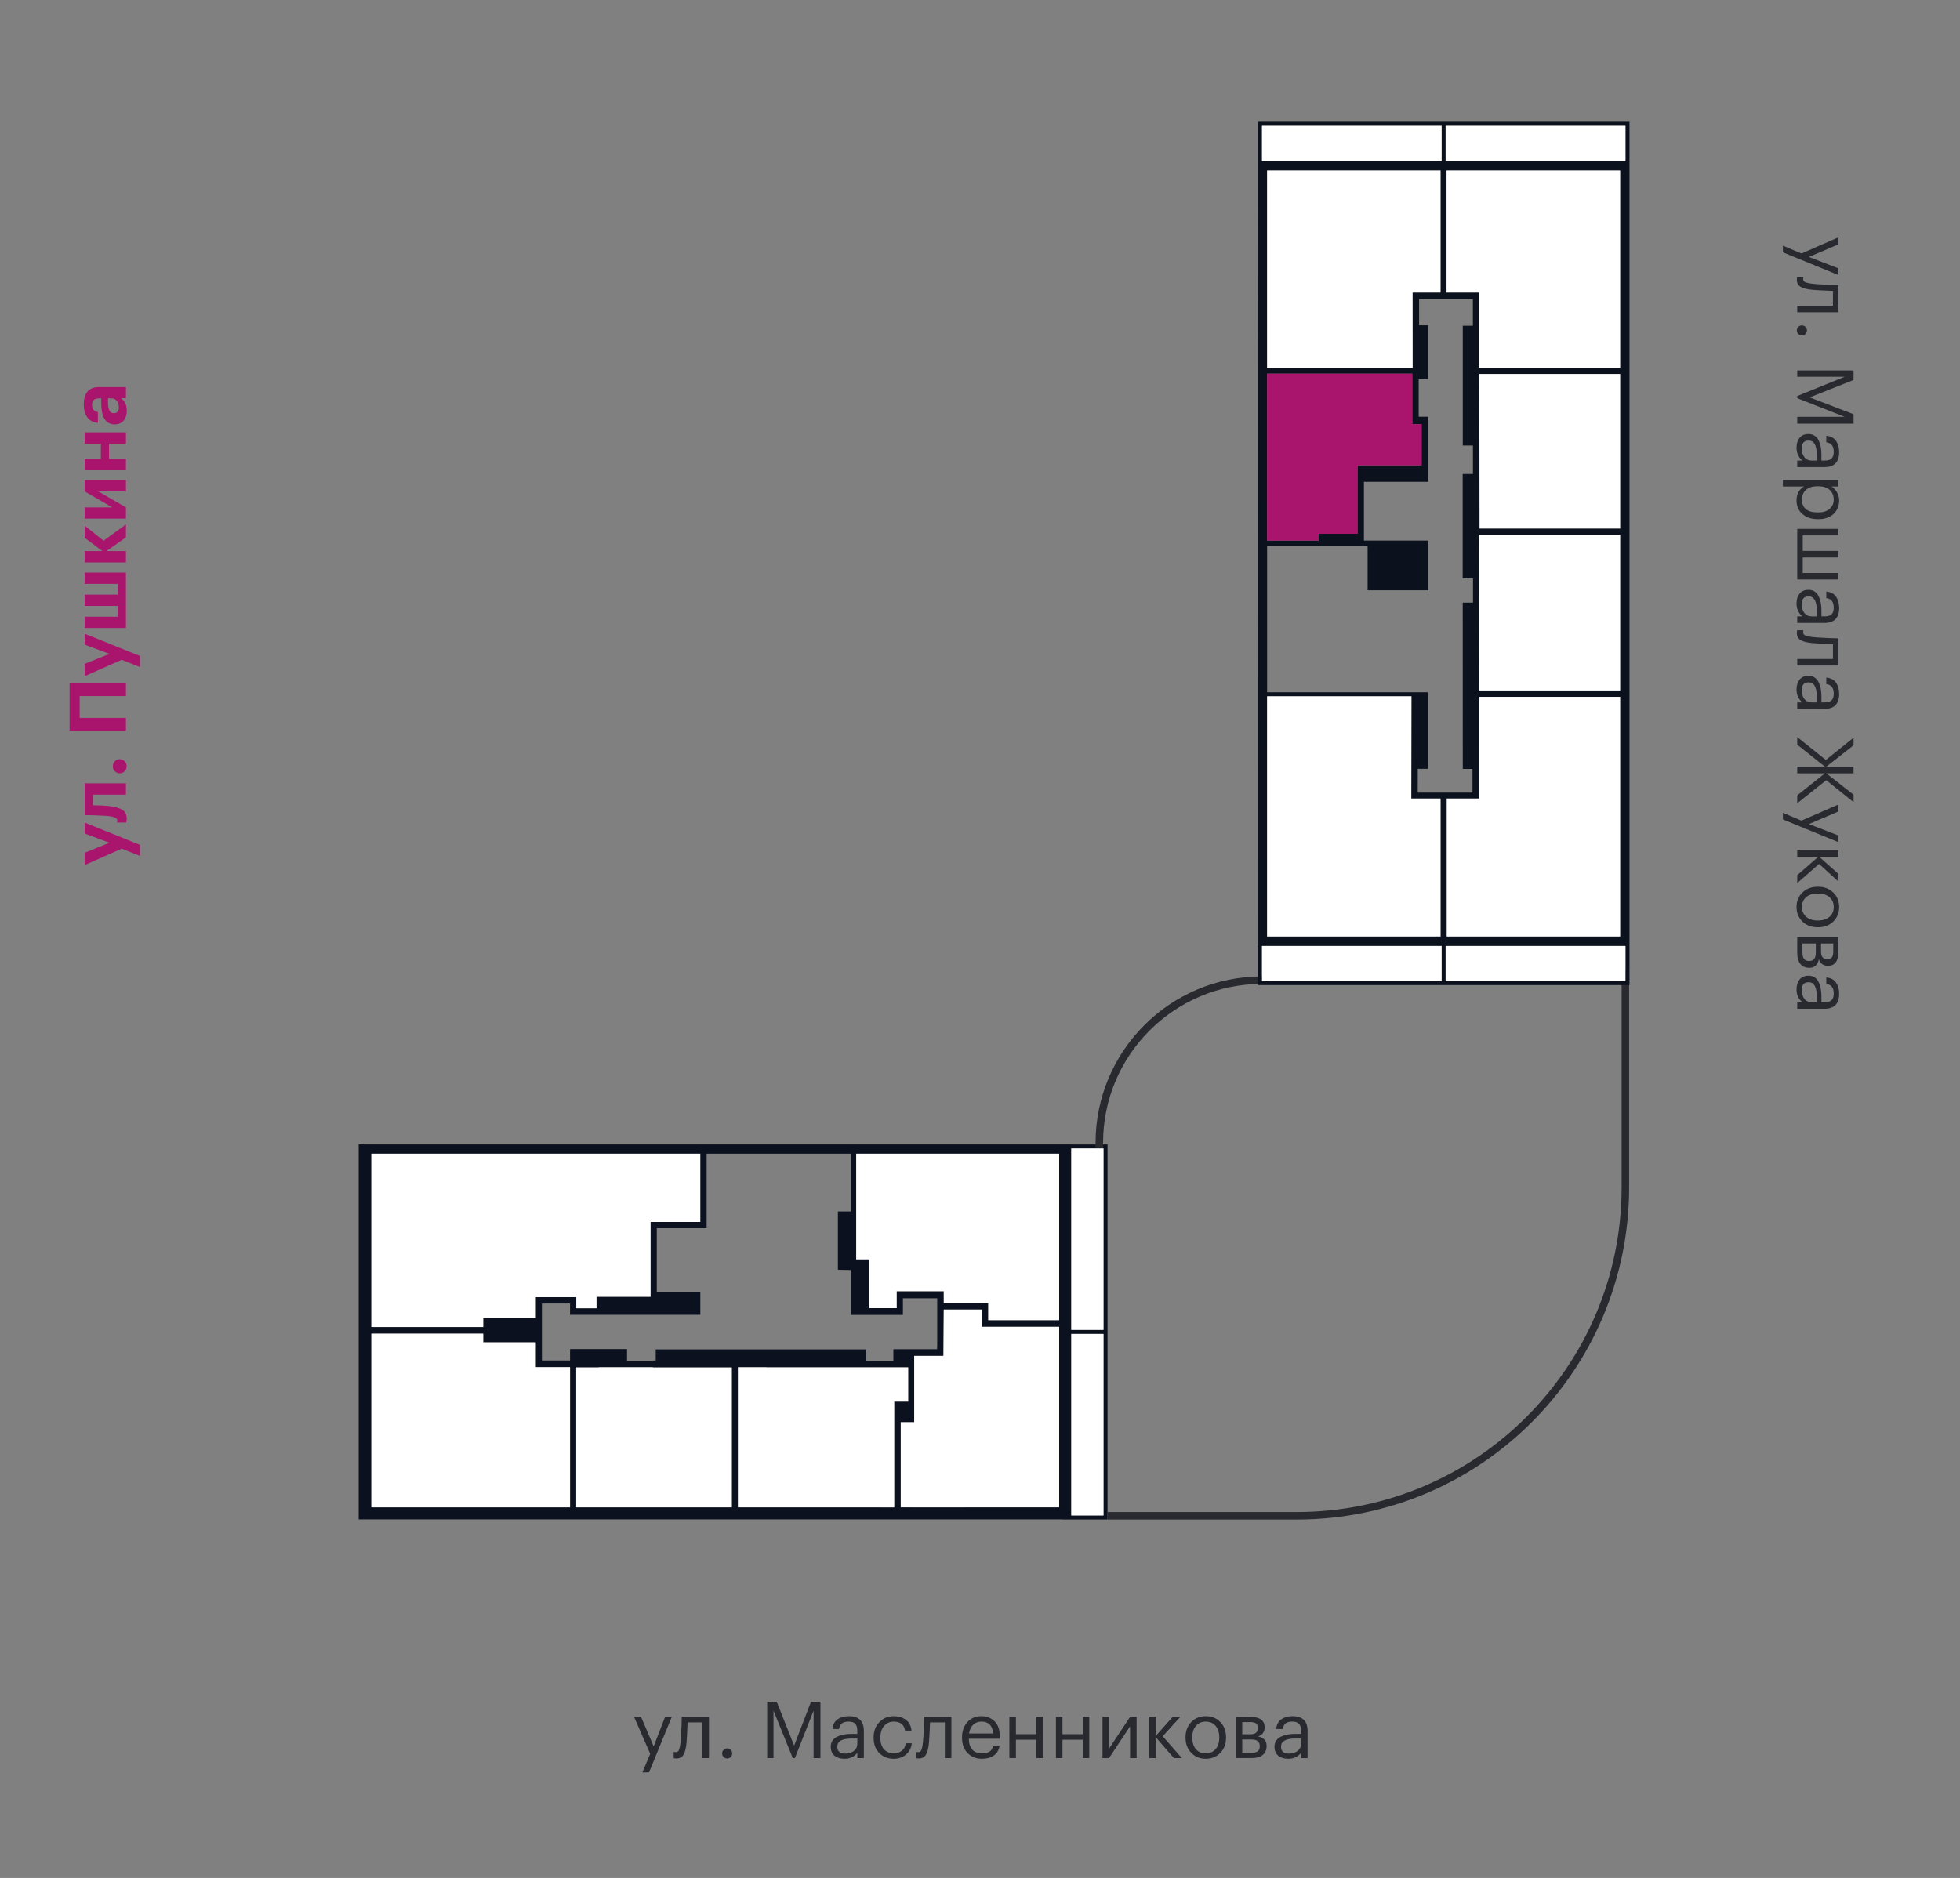 <?xml version="1.0" encoding="utf-8"?><!--Generator: Adobe Illustrator 26.0.2, SVG Export Plug-In . SVG Version: 6.00 Build 0)--><svg version="1.1" id="Слой_1" xmlns="http://www.w3.org/2000/svg" xmlns:xlink="http://www.w3.org/1999/xlink" x="0px" y="0px" viewBox="0 0 2428.88 2327.787" style="enable-background:new 0 0 2428.88 2327.787;" xml:space="preserve"><rect x="0" y="0" width="2428.88" height="2327.787" fill="#808080" stroke="none"/><style type="text/css">.st0{fill:#0B111E;}
	.st1{fill:#FFFFFF;}
	.st2{fill:none;stroke:#292A30;stroke-width:9.303;stroke-miterlimit:10;}
	.st3{fill:#A9146C;}
	.st4{fill:#292A30;}
	.st5{fill:#0B121E;}</style><path class="st0" d="M1327.553,1418.559v-0.043h-10.691h-5.622h-372.899H904.512h-40.096H460.202h-1.712
	h-14.038v11.5v196.389v45.409v173.703v22.875v12.905v2.095h15.75H690.04h38.125h162.125h38.125
	h163.625h38.125h161.438h25.259v0.045h55.62v-229.986v-5.043v-229.847H1327.553z M1061.042,1508.392
	v-6.75v-2.189v-3.125v-66.312h250.199h1.313v194.75v11.626h-8.771h-23.55h-2.439h-7.875h-45.251
	v-13.125v-8h-3.625h-51.5v-6v-5.689v-3.061h-3.814h-4.311h-40.375h-2.125h-2.689h-4h-1.061
	v8.75v12.25h-33.789v-60.564h-16.336V1508.392z M904.512,1430.015h33.83h116.2v71.626h-16.191v6.75
	v65.465l16.191,0.407v47.253v1.747v6.502v0.126h6.5h50.125h7.75v-8.375v-12.25h2.125h40.375v59.937
	h-0.125v3.25h-28.375h-0.5h-7h-18.314v3.187v11.125h-33.625v-6.375v-7.75h-7.875h-77.5h-7.625
	h-65.375h-8.25h-48.125h-8.25h-37.875v2.125v0.875v10.875h-3.5v0.626h-32.062v-11.875v-3h-7.875
	h-19.75h-2.375h-3h-2.625h-27.375h-7.625v8.375v5.75h-33.558h-1.317v-33.25v-8.25v-29.125h1.754
	h33.121v10.75v3.25h6.875h0.875h63.25h7.875h20.875h7.75h53.931v-5.936v-22.69h-53.931v-78.749
	h53.867h7.875v-7.751v-6.249v-6.75v-71.626H904.512z M864.415,1430.015h3.367v84.625h-53.867h-3.75h-4
	v7.751v30.374v3.375v51.25h-20.875h-7.875h-38.25v14.25h-25v-13.75h-3.5h-4.25h-33.121h-1.754
	h-4.125h-0.338h-3.162v7.875v17.745h-23.893h-2.88h-38.352v11.38h-43.523h-3.555h-91.511v-18.487v-196.389
	H864.415z M690.04,1868.391H460.202v-22.875v-173.703v-18.672h91.418h3.937h43.233v10.744h38.532h2.7
	h23.893v22.506v8.25h3.625h0.867h3.133h1.317h33.558v75.25v3.875v94.624H690.04z M890.29,1868.391
	H728.165h-14.125v-94.624v-3.875v-74.901h27.982v-0.224h7.393h16.375h3.25h40.062v0.249h21.25h3.75
	h16.375h8.25h41.656h6.469v51v35.75v3.375v83.249H890.29z M1092.041,1868.391H928.416h-13.938
	v-83.249v-3.375v-31.875v-3.875v-51.25h35.26v0.125h115.865h3.375h4.5h51.939v42.439h-9.188h-8.125v8.5
	v122.561H1092.041z M1130.166,1868.391h-13.937v-105.551h16.688v-25.509v-56.688h28.375h0.125h7.75
	l0.375-57.375h46.875v13.125v3.25v2.178v2.822h3.88h49.62h3.5h4.375h2.439h10.8h21.521v24.714
	v199.035h-20.95H1130.166z M1367.483,1878.436h-39.929v-0.909v-5.612v-3.524v-25.2v-173.834v-15.907
	h39.929V1878.436z M1367.483,1648.406v0.043h-39.929v-23.684v-194.75v-6.457h39.929V1648.406z"/><g><polygon class="st1" points="769.04,1694.767 765.791,1694.767 749.415,1694.767 742.022,1694.767 
		742.022,1694.991 714.04,1694.991 714.04,1769.892 714.04,1773.767 714.04,1868.391 728.165,1868.391 
		890.29,1868.391 906.852,1868.391 906.852,1785.142 906.852,1781.766 906.852,1746.016 906.852,1695.016 
		900.383,1695.016 858.727,1695.016 850.477,1695.016 834.102,1695.016 830.352,1695.016 809.102,1695.016 
		809.102,1694.767 	"/><rect x="1327.553" y="1418.515" class="st1" width="44.929" height="0.043"/><polygon class="st1" points="739.165,1621.641 739.165,1607.391 777.416,1607.391 785.291,1607.391 
		806.166,1607.391 806.166,1556.141 806.166,1552.766 806.166,1522.392 806.166,1514.641 810.166,1514.641 
		813.915,1514.641 867.782,1514.641 867.782,1430.015 864.415,1430.015 460.202,1430.015 460.202,1626.404 
		460.202,1644.891 551.713,1644.891 555.268,1644.891 598.79,1644.891 598.79,1633.511 637.142,1633.511 
		640.022,1633.511 663.915,1633.511 663.915,1615.766 663.915,1607.891 667.077,1607.891 667.415,1607.891 
		671.54,1607.891 673.294,1607.891 706.415,1607.891 710.665,1607.891 714.165,1607.891 714.165,1621.641 
			"/><polygon class="st1" points="1327.553,1430.015 1327.553,1624.766 1327.553,1648.449 1367.483,1648.449 
		1367.483,1648.406 1367.483,1423.559 1327.553,1423.559 	"/><polygon class="st1" points="1327.553,1653.449 1327.553,1669.356 1327.553,1843.19 1327.553,1868.391 
		1327.553,1871.915 1327.553,1877.527 1327.553,1878.436 1367.483,1878.436 1367.483,1653.449 	"/><polygon class="st1" points="1312.553,1624.766 1312.553,1430.015 1311.24,1430.015 1061.042,1430.015 
		1061.042,1496.328 1061.042,1499.453 1061.042,1501.642 1061.042,1508.392 1061.042,1560.953 
		1077.378,1560.953 1077.378,1621.517 1111.167,1621.517 1111.167,1609.267 1111.167,1600.517 
		1112.228,1600.517 1116.228,1600.517 1118.917,1600.517 1121.042,1600.517 1161.417,1600.517 
		1165.728,1600.517 1169.542,1600.517 1169.542,1603.578 1169.542,1609.267 1169.542,1615.267 
		1221.042,1615.267 1224.667,1615.267 1224.667,1623.267 1224.667,1636.392 1269.918,1636.392 
		1277.792,1636.392 1280.232,1636.392 1303.782,1636.392 1312.553,1636.392 	"/><polygon class="st1" points="706.415,1868.391 706.415,1773.767 706.415,1769.892 706.415,1694.641 
		672.857,1694.641 671.54,1694.641 668.407,1694.641 667.54,1694.641 663.915,1694.641 663.915,1686.391 
		663.915,1663.886 640.022,1663.886 637.322,1663.886 598.79,1663.886 598.79,1653.141 555.557,1653.141 
		551.619,1653.141 460.202,1653.141 460.202,1671.813 460.202,1845.516 460.202,1868.391 690.04,1868.391 	
		"/><polygon class="st1" points="1291.604,1883.391 1130.166,1883.391 1092.041,1883.391 928.416,1883.391 
		890.29,1883.391 728.165,1883.391 690.04,1883.391 460.202,1883.391 444.452,1883.391 444.452,1883.436 
		1316.862,1883.436 1316.862,1883.391 	"/><polygon class="st1" points="1291.604,1868.391 1312.553,1868.391 1312.553,1669.356 1312.553,1644.642 
		1291.032,1644.642 1280.232,1644.642 1277.792,1644.642 1273.417,1644.642 1269.918,1644.642 
		1220.297,1644.642 1216.417,1644.642 1216.417,1641.82 1216.417,1639.642 1216.417,1636.392 
		1216.417,1623.267 1169.542,1623.267 1169.167,1680.642 1161.417,1680.642 1161.292,1680.642 
		1132.917,1680.642 1132.917,1737.33 1132.917,1762.839 1116.229,1762.839 1116.229,1868.391 
		1130.166,1868.391 	"/><polygon class="st1" points="1092.041,1868.391 1108.104,1868.391 1108.104,1745.83 1108.104,1737.33 
		1116.229,1737.33 1125.417,1737.33 1125.417,1694.891 1073.478,1694.891 1068.978,1694.891 
		1065.603,1694.891 949.737,1694.891 949.737,1694.766 914.477,1694.766 914.477,1746.016 
		914.477,1749.891 914.477,1781.766 914.477,1785.142 914.477,1868.391 928.416,1868.391 	"/></g><g><path class="st2" d="M1372.687,1878.854h234.257c224.924,0,407.26-182.337,407.26-407.26v-268.705"/><path class="st2" d="M1362.308,1423.064v-6.486c0-111.372,90.285-201.657,201.657-201.657h6.856"/></g><g><g><path class="st3" d="M150.869,1051.932l-45.888,20.308v-15.23l30.657-12.399l-30.657-11.424v-13.571
			l68.441,27.631v13.669L150.869,1051.932z"/><path class="st3" d="M135.052,999.113c7.486,0.847,13.019,2.409,16.598,4.687
			c3.581,2.279,5.37,5.892,5.37,10.837c0,1.758-0.131,2.995-0.391,3.711l-0.391,1.171h-11.228
			c0.065-0.063,0.131-0.227,0.195-0.488c0.131-0.52,0.195-1.073,0.195-1.659
			c0-1.821-1.09-3.188-3.271-4.101c-2.18-0.911-5.483-1.562-9.91-1.953
			c-1.041-0.063-2.407-0.146-4.101-0.244c-1.692-0.098-3.759-0.195-6.2-0.293
			s-4.377-0.178-5.809-0.244c-4.687-0.129-8.396-0.195-11.13-0.195v-39.347h51.062v13.962H115.038
			v13.181C123.824,998.268,130.497,998.592,135.052,999.113z"/><path class="st3" d="M154.384,943.56c1.691,1.693,2.538,3.775,2.538,6.248
			c0,2.475-0.83,4.54-2.49,6.2c-1.66,1.659-3.693,2.489-6.102,2.489
			c-2.343,0-4.345-0.83-6.004-2.489c-1.66-1.66-2.49-3.726-2.49-6.2
			c0-2.473,0.83-4.555,2.49-6.248c1.66-1.692,3.661-2.539,6.004-2.539
			S152.692,941.868,154.384,943.56z"/><path class="st3" d="M98.733,862.818v27.045h57.311v15.816H86.236v-58.678h69.808v15.816H98.733z"/><path class="st3" d="M150.869,817.808l-45.888,20.308v-15.23l30.657-12.399l-30.657-11.424v-13.571
			l68.441,27.631v13.669L150.869,817.808z"/><path class="st3" d="M104.981,778.365v-13.962h41.006v-13.375h-41.006v-13.962h41.006V723.69h-41.006v-13.962
			h51.062v68.637H104.981z"/><path class="st3" d="M131.928,683.075h24.115v14.06h-51.062v-14.06h21.87l-21.87-16.5v-15.036
			l23.335,18.648l27.728-20.112v16.012L131.928,683.075z"/><path class="st3" d="M156.044,642.85h-51.062v-13.962h34.074l-34.074-19.723v-13.961h51.062v13.961h-34.074
			l34.074,19.723V642.85z"/><path class="st3" d="M135.052,549.903v18.941h20.991v13.962h-51.062V568.844h20.015v-18.941h-20.015v-13.962
			h51.062v13.962H135.052z"/><path class="st3" d="M157.118,508.996c0,4.947-1.204,8.95-3.612,12.009
			c-2.668,3.386-6.542,5.077-11.619,5.077c-5.663,0-9.893-2.473-12.692-7.42
			c-2.473-4.426-3.71-10.804-3.71-19.137v-5.761h-2.05c-3.254,0-5.629,0.604-7.127,1.807
			c-1.497,1.205-2.246,3.368-2.246,6.493c0,5.013,2.409,7.908,7.225,8.689v13.376
			c-5.727-0.391-10.154-2.767-13.278-7.128c-2.797-3.97-4.198-9.241-4.198-15.816
			c0-6.574,1.433-11.717,4.296-15.427c3.125-3.969,8.006-5.955,14.646-5.955h33.293v13.767h-6.15
			C154.711,497.02,157.118,502.162,157.118,508.996z M147.257,504.797c0-3.188-0.812-5.824-2.44-7.908
			c-1.626-2.083-3.84-3.125-6.64-3.125h-4.296v5.468c0,4.296,0.554,7.535,1.66,9.715
			c1.107,2.182,2.963,3.271,5.565,3.271C145.207,512.217,147.257,509.745,147.257,504.797z"/></g></g><g><path class="st4" d="M2232.462,314.203l45.79-20.015v8.689l-36.613,15.621l36.613,14.157v8.299
		l-68.832-28.216v-8.201L2232.462,314.203z"/><path class="st4" d="M2246.911,359.31c-7.029-0.586-12.155-1.823-15.377-3.711
		c-3.223-1.888-4.833-4.85-4.833-8.884c0-0.847,0.065-1.726,0.195-2.637l0.293-0.781h7.713
		l-0.195,0.684c-0.131,0.65-0.195,1.333-0.195,2.051c0,1.04,0.309,1.903,0.928,2.587
		c0.618,0.684,1.61,1.235,2.978,1.66c1.367,0.422,2.651,0.732,3.856,0.927
		c1.204,0.195,2.912,0.423,5.126,0.684c2.344,0.26,8.982,0.65,19.918,1.172l10.935,0.293v33.684
		h-51.062v-8.104h44.229v-18.355C2257.358,359.993,2249.188,359.569,2246.911,359.31z"/><path class="st4" d="M2228.507,413.984c-1.205-1.237-1.806-2.702-1.806-4.394
		c0-1.693,0.601-3.158,1.806-4.394c1.204-1.237,2.686-1.855,4.442-1.855
		c1.758,0,3.237,0.618,4.442,1.855c1.204,1.235,1.807,2.7,1.807,4.394
		c0,1.691-0.603,3.156-1.807,4.394c-1.205,1.235-2.685,1.855-4.442,1.855
		C2231.192,415.839,2229.711,415.219,2228.507,413.984z"/><path class="st4" d="M2296.998,459.188v11.813l-54.383,21.577l54.383,20.894v11.716h-69.809v-8.494h58.775
		l-58.775-23.139v-2.637l58.775-23.92h-58.775v-7.811H2296.998z"/><path class="st4" d="M2226.31,554.965c0-5.013,1.252-9.097,3.759-12.253
		c2.505-3.158,6.264-4.735,11.276-4.735c2.798,0,5.256,0.699,7.372,2.1
		c2.114,1.398,3.774,3.335,4.979,5.809c1.203,2.474,2.082,5.175,2.636,8.104
		c0.553,2.929,0.83,6.117,0.83,9.567v7.323h3.71c4.101,0,7.045-0.847,8.836-2.539
		c1.789-1.693,2.685-4.491,2.685-8.396c0-7.029-3.06-10.935-9.178-11.716v-8.104
		c5.468,0.52,9.486,2.651,12.059,6.395c2.57,3.742,3.856,8.348,3.856,13.815
		c0,12.432-6.087,18.648-18.258,18.648h-33.684v-8.104h6.443
		C2228.751,566.975,2226.31,561.669,2226.31,554.965z M2232.754,555.747
		c0,4.426,1.09,8.055,3.271,10.887c2.18,2.831,5.189,4.247,9.031,4.247h6.346v-7.03
		c0-11.847-3.353-17.77-10.057-17.77C2235.618,546.081,2232.754,549.303,2232.754,555.747z"/><path class="st4" d="M2278.252,594.897v8.104h-8.592c2.603,1.497,4.833,3.84,6.688,7.03
		c1.855,3.188,2.783,6.605,2.783,10.251c0,6.835-2.312,12.415-6.933,16.745
		c-4.622,4.327-10.87,6.492-18.745,6.492h-0.781c-7.876,0-14.239-2.133-19.088-6.395
		c-4.85-4.265-7.273-9.878-7.273-16.843c0-7.811,3.091-13.57,9.275-17.281h-26.166v-8.104H2278.252z
		 M2233.047,619.502c0,5.076,1.644,8.948,4.931,11.618c3.286,2.668,8.055,4.003,14.304,4.003h0.781
		c6.183,0,10.95-1.481,14.304-4.442c3.352-2.963,5.027-6.722,5.027-11.276
		c0-4.947-1.645-8.968-4.931-12.059c-3.287-3.092-8.088-4.638-14.4-4.638h-0.781
		c-6.314,0-11.099,1.514-14.353,4.54C2234.674,610.275,2233.047,614.359,2233.047,619.502z"/><path class="st4" d="M2278.252,655.528v8.104h-44.229v19.234h44.229v8.104h-44.229v19.234h44.229v8.104
		h-51.062v-62.779H2278.252z"/><path class="st4" d="M2226.31,748.085c0-5.013,1.252-9.097,3.759-12.253
		c2.505-3.158,6.264-4.735,11.276-4.735c2.798,0,5.256,0.698,7.372,2.099
		c2.114,1.399,3.774,3.335,4.979,5.81c1.203,2.473,2.082,5.175,2.636,8.104
		c0.553,2.929,0.83,6.117,0.83,9.568v7.322h3.71c4.101,0,7.045-0.847,8.836-2.538
		c1.789-1.693,2.685-4.491,2.685-8.396c0-7.03-3.06-10.936-9.178-11.717v-8.104
		c5.468,0.521,9.486,2.651,12.059,6.396c2.57,3.742,3.856,8.348,3.856,13.815
		c0,12.431-6.087,18.647-18.258,18.647h-33.684v-8.104h6.443
		C2228.751,760.093,2226.31,754.788,2226.31,748.085z M2232.754,748.866c0,4.425,1.09,8.055,3.271,10.886
		c2.18,2.831,5.189,4.247,9.031,4.247h6.346v-7.029c0-11.848-3.353-17.77-10.057-17.77
		C2235.618,739.2,2232.754,742.421,2232.754,748.866z"/><path class="st4" d="M2246.911,797.194c-7.029-0.586-12.155-1.823-15.377-3.711
		c-3.223-1.888-4.833-4.85-4.833-8.884c0-0.847,0.065-1.726,0.195-2.637l0.293-0.781h7.713
		l-0.195,0.684c-0.131,0.65-0.195,1.333-0.195,2.051c0,1.04,0.309,1.903,0.928,2.587
		c0.618,0.684,1.61,1.235,2.978,1.66c1.367,0.422,2.651,0.732,3.856,0.927
		c1.204,0.195,2.912,0.423,5.126,0.684c2.344,0.26,8.982,0.65,19.918,1.172l10.935,0.293v33.684
		h-51.062v-8.104h44.229v-18.355C2257.358,797.877,2249.188,797.453,2246.911,797.194z"/><path class="st4" d="M2226.31,854.699c0-5.013,1.252-9.097,3.759-12.253
		c2.505-3.158,6.264-4.735,11.276-4.735c2.798,0,5.256,0.699,7.372,2.1
		c2.114,1.398,3.774,3.335,4.979,5.809c1.203,2.474,2.082,5.175,2.636,8.104
		c0.553,2.929,0.83,6.117,0.83,9.567v7.323h3.71c4.101,0,7.045-0.847,8.836-2.539
		c1.789-1.693,2.685-4.491,2.685-8.396c0-7.029-3.06-10.935-9.178-11.716v-8.104
		c5.468,0.52,9.486,2.651,12.059,6.395c2.57,3.742,3.856,8.348,3.856,13.815
		c0,12.432-6.087,18.648-18.258,18.648h-33.684v-8.104h6.443
		C2228.751,866.709,2226.31,861.402,2226.31,854.699z M2232.754,855.48
		c0,4.426,1.09,8.055,3.271,10.887c2.18,2.831,5.189,4.247,9.031,4.247h6.346v-7.03
		c0-11.847-3.353-17.77-10.057-17.77C2235.618,845.814,2232.754,849.037,2232.754,855.48z"/><path class="st4" d="M2261.459,950.282l-34.27-27.239v-9.471l35.441,28.411l34.367-27.63v9.47
		l-33.782,26.459h33.782v8.299h-33.782l33.782,26.459v9.275l-33.88-27.239l-35.929,28.606v-9.861
		l34.27-27.24h-34.27v-8.299H2261.459z"/><path class="st4" d="M2232.462,1017.163l45.79-20.015v8.689l-36.613,15.621l36.613,14.157v8.299
		l-68.832-28.217v-8.201L2232.462,1017.163z"/><path class="st4" d="M2253.258,1062.074h-26.068v-8.104h51.062v8.104h-23.823l23.823,21.187v9.471
		l-24.018-21.87l-27.045,23.726v-9.861L2253.258,1062.074z"/><path class="st4" d="M2226.31,1124.169c0-7.225,2.456-13.197,7.371-17.916
		c4.914-4.72,11.114-7.078,18.6-7.078h0.781c7.615,0,13.864,2.358,18.745,7.078
		c4.882,4.719,7.323,10.723,7.323,18.014c0,7.289-2.426,13.293-7.274,18.014
		c-4.85,4.718-11.081,7.078-18.696,7.078h-0.781c-7.681,0-13.946-2.377-18.795-7.127
		C2228.734,1137.48,2226.31,1131.458,2226.31,1124.169z M2233.047,1124.267
		c0,5.077,1.758,9.129,5.272,12.155s8.168,4.54,13.962,4.54h0.684
		c5.922,0,10.642-1.514,14.157-4.54c3.515-3.026,5.271-7.078,5.271-12.155
		c0-5.143-1.757-9.211-5.271-12.204c-3.516-2.995-8.202-4.491-14.06-4.491h-0.781
		c-5.924,0-10.61,1.479-14.06,4.442C2234.771,1114.975,2233.047,1119.059,2233.047,1124.267z"/><path class="st4" d="M2278.252,1161.367v17.867c0,11.976-4.329,17.965-12.985,17.965h-0.293
		c-2.475,0-4.735-0.684-6.785-2.05c-2.051-1.367-3.435-3.418-4.149-6.151
		c-1.562,7.094-5.404,10.643-11.521,10.643h-0.293c-4.947,0-8.689-1.611-11.228-4.833
		c-2.539-3.223-3.808-7.698-3.808-13.425v-20.016H2278.252z M2250.23,1169.47h-16.598v11.131
		c0,3.579,0.635,6.231,1.904,7.957c1.27,1.724,3.335,2.588,6.199,2.588h0.293
		c2.863,0,4.946-0.864,6.249-2.588c1.301-1.726,1.952-4.378,1.952-7.957V1169.47z M2271.807,1169.47
		h-15.133v9.764c0,3.384,0.618,5.81,1.855,7.274c1.235,1.464,3.254,2.196,6.053,2.196h0.293
		c2.603,0,4.409-0.766,5.419-2.294c1.008-1.53,1.513-3.954,1.513-7.274V1169.47z"/><path class="st4" d="M2226.31,1226.389c0-5.013,1.252-9.097,3.759-12.253
		c2.505-3.158,6.264-4.735,11.276-4.735c2.798,0,5.256,0.699,7.372,2.1
		c2.114,1.398,3.774,3.335,4.979,5.809c1.203,2.474,2.082,5.175,2.636,8.104
		c0.553,2.929,0.83,6.117,0.83,9.567v7.323h3.71c4.101,0,7.045-0.847,8.836-2.539
		c1.789-1.693,2.685-4.491,2.685-8.396c0-7.029-3.06-10.935-9.178-11.716v-8.104
		c5.468,0.52,9.486,2.651,12.059,6.395c2.57,3.742,3.856,8.348,3.856,13.815
		c0,12.432-6.087,18.648-18.258,18.648h-33.684v-8.104h6.443
		C2228.751,1238.399,2226.31,1233.092,2226.31,1226.389z M2232.754,1227.17
		c0,4.426,1.09,8.055,3.271,10.887c2.18,2.831,5.189,4.247,9.031,4.247h6.346v-7.03
		c0-11.847-3.353-17.77-10.057-17.77C2235.618,1217.504,2232.754,1220.727,2232.754,1227.17z"/></g><g><path class="st4" d="M805.734,2173.889l-20.016-45.79h8.689l15.622,36.612l14.157-36.612h8.299
		l-28.216,68.832h-8.201L805.734,2173.889z"/><path class="st4" d="M850.84,2159.44c-0.585,7.029-1.823,12.155-3.71,15.377
		c-1.889,3.222-4.85,4.833-8.885,4.833c-0.847,0-1.725-0.065-2.636-0.195l-0.781-0.293v-7.713
		l0.684,0.195c0.65,0.131,1.333,0.195,2.051,0.195c1.04,0,1.903-0.309,2.587-0.928
		c0.684-0.618,1.236-1.611,1.66-2.978c0.422-1.367,0.732-2.651,0.927-3.857
		c0.195-1.203,0.422-2.912,0.683-5.125c0.26-2.344,0.65-8.982,1.172-19.918l0.293-10.935h33.684
		v51.062h-8.104v-44.229h-18.355C851.524,2148.993,851.099,2157.162,850.84,2159.44z"/><path class="st4" d="M905.514,2177.843c-1.237,1.205-2.702,1.807-4.394,1.807
		c-1.693,0-3.158-0.602-4.394-1.807c-1.237-1.203-1.855-2.685-1.855-4.442
		c0-1.757,0.618-3.237,1.855-4.442c1.235-1.203,2.7-1.806,4.394-1.806
		c1.691,0,3.156,0.603,4.394,1.806c1.235,1.205,1.854,2.686,1.854,4.442
		C907.369,2175.159,906.75,2176.64,905.514,2177.843z"/><path class="st4" d="M950.717,2109.353h11.814l21.578,54.383l20.894-54.383h11.716v69.809h-8.494v-58.775
		l-23.139,58.775h-2.636l-23.92-58.775v58.775h-7.811V2109.353z"/><path class="st4" d="M1046.496,2180.041c-5.013,0-9.097-1.253-12.253-3.759
		c-3.158-2.505-4.735-6.265-4.735-11.277c0-2.798,0.699-5.255,2.099-7.371
		c1.399-2.114,3.334-3.774,5.809-4.979c2.473-1.203,5.175-2.082,8.104-2.636
		c2.929-0.553,6.118-0.83,9.568-0.83h7.322v-3.71c0-4.101-0.846-7.045-2.538-8.836
		c-1.693-1.79-4.491-2.686-8.396-2.686c-7.03,0-10.935,3.061-11.716,9.178h-8.104
		c0.52-5.467,2.651-9.485,6.395-12.058c3.742-2.57,8.348-3.856,13.815-3.856
		c12.432,0,18.648,6.087,18.648,18.258v33.684h-8.104v-6.444
		C1058.505,2177.599,1053.199,2180.041,1046.496,2180.041z M1047.277,2173.596
		c4.426,0,8.055-1.089,10.886-3.271c2.832-2.18,4.247-5.189,4.247-9.031v-6.346h-7.029
		c-11.848,0-17.77,3.353-17.77,10.056C1037.611,2170.733,1040.833,2173.596,1047.277,2173.596z"/><path class="st4" d="M1107.614,2180.041c-7.29,0-13.278-2.358-17.964-7.079
		c-4.687-4.718-7.03-10.983-7.03-18.794v-0.781c0-7.68,2.392-13.962,7.176-18.844
		c4.784-4.882,10.657-7.322,17.623-7.322c5.858,0,10.837,1.449,14.938,4.345
		c4.101,2.896,6.508,7.405,7.225,13.522h-8.006c-1.171-7.42-5.892-11.131-14.157-11.131
		c-4.752,0-8.674,1.774-11.765,5.321c-3.092,3.549-4.638,8.25-4.638,14.108v0.781
		c0,6.119,1.514,10.837,4.54,14.156c3.027,3.32,7.079,4.979,12.155,4.979
		c3.84,0,7.143-1.089,9.91-3.271c2.766-2.18,4.345-5.256,4.735-9.227h7.518
		c-0.521,5.599-2.848,10.203-6.98,13.815C1118.76,2178.234,1113.668,2180.041,1107.614,2180.041z"/><path class="st4" d="M1151.256,2159.44c-0.585,7.029-1.823,12.155-3.71,15.377
		c-1.889,3.222-4.85,4.833-8.885,4.833c-0.847,0-1.725-0.065-2.636-0.195l-0.781-0.293v-7.713
		l0.684,0.195c0.65,0.131,1.333,0.195,2.051,0.195c1.04,0,1.903-0.309,2.587-0.928
		c0.684-0.618,1.236-1.611,1.66-2.978c0.422-1.367,0.732-2.651,0.927-3.857
		c0.195-1.203,0.422-2.912,0.683-5.125c0.26-2.344,0.65-8.982,1.172-19.918l0.293-10.935h33.684
		v51.062h-8.104v-44.229h-18.355C1151.94,2148.993,1151.515,2157.162,1151.256,2159.44z"/><path class="st4" d="M1216.865,2180.041c-7.29,0-13.229-2.375-17.818-7.128
		c-4.589-4.75-6.883-10.999-6.883-18.745v-0.781c0-7.68,2.229-13.962,6.688-18.844
		c4.458-4.882,10.203-7.322,17.232-7.322c6.508,0,11.96,2.099,16.354,6.298
		c4.394,4.198,6.59,10.561,6.59,19.087v2.637h-38.468c0.391,12.042,5.858,18.062,16.402,18.062
		c8.006,0,12.529-2.961,13.571-8.885h8.104c-0.912,5.077-3.287,8.951-7.127,11.619
		C1227.669,2178.707,1222.787,2180.041,1216.865,2180.041z M1230.729,2148.7
		c-0.717-9.827-5.599-14.743-14.646-14.743c-4.101,0-7.485,1.303-10.153,3.906
		c-2.67,2.604-4.362,6.216-5.077,10.837H1230.729z"/><path class="st4" d="M1284.037,2156.413h-25.092v22.749h-8.104v-51.062h8.104v21.479h25.092v-21.479h8.104v51.062
		h-8.104V2156.413z"/><path class="st4" d="M1341.738,2156.413h-25.092v22.749h-8.104v-51.062h8.104v21.479h25.092v-21.479h8.104
		v51.062h-8.104V2156.413z"/><path class="st4" d="M1366.242,2179.162v-51.062h8.104v39.347l26.068-39.347h8.104v51.062h-8.104v-39.347
		l-26.068,39.347H1366.242z"/><path class="st4" d="M1432.047,2153.093v26.068h-8.104v-51.062h8.104v23.822l21.187-23.822h9.471
		l-21.87,24.018l23.726,27.045h-9.861L1432.047,2153.093z"/><path class="st4" d="M1494.142,2180.041c-7.225,0-13.197-2.456-17.916-7.372
		c-4.72-4.913-7.078-11.113-7.078-18.599v-0.781c0-7.615,2.358-13.864,7.078-18.746
		c4.719-4.882,10.723-7.322,18.014-7.322c7.289,0,13.294,2.426,18.014,7.273
		c4.719,4.85,7.078,11.082,7.078,18.697v0.781c0,7.681-2.376,13.946-7.127,18.794
		C1507.453,2177.617,1501.431,2180.041,1494.142,2180.041z M1494.24,2173.303
		c5.077,0,9.129-1.757,12.155-5.271c3.027-3.516,4.54-8.168,4.54-13.962v-0.684
		c0-5.922-1.513-10.643-4.54-14.157c-3.026-3.515-7.078-5.272-12.155-5.272
		c-5.143,0-9.211,1.758-12.204,5.272c-2.995,3.515-4.491,8.201-4.491,14.06v0.781
		c0,5.924,1.479,10.61,4.442,14.06C1484.948,2171.58,1489.032,2173.303,1494.24,2173.303z"/><path class="st4" d="M1531.34,2128.099h17.867c11.976,0,17.965,4.329,17.965,12.985v0.293
		c0,2.475-0.684,4.735-2.05,6.785c-1.367,2.051-3.417,3.435-6.151,4.149
		c7.094,1.562,10.642,5.403,10.642,11.521v0.292c0,4.948-1.611,8.689-4.833,11.229
		c-3.222,2.538-7.698,3.808-13.425,3.808h-20.016V2128.099z M1539.444,2134.542v15.134h9.763
		c3.384,0,5.81-0.618,7.274-1.855c1.464-1.235,2.197-3.254,2.197-6.053v-0.293
		c0-2.603-0.766-4.409-2.294-5.419c-1.53-1.009-3.954-1.514-7.274-1.514H1539.444z M1539.444,2156.12
		v16.598h11.13c3.579,0,6.231-0.634,7.957-1.903c1.724-1.27,2.587-3.335,2.587-6.2v-0.293
		c0-2.863-0.864-4.945-2.587-6.248c-1.726-1.302-4.378-1.953-7.957-1.953H1539.444z"/><path class="st4" d="M1596.362,2180.041c-5.013,0-9.097-1.253-12.253-3.759
		c-3.158-2.505-4.735-6.265-4.735-11.277c0-2.798,0.699-5.255,2.099-7.371
		c1.399-2.114,3.334-3.774,5.809-4.979c2.473-1.203,5.175-2.082,8.104-2.636
		c2.929-0.553,6.118-0.83,9.568-0.83h7.322v-3.71c0-4.101-0.846-7.045-2.538-8.836
		c-1.693-1.79-4.491-2.686-8.396-2.686c-7.03,0-10.935,3.061-11.716,9.178h-8.104
		c0.52-5.467,2.651-9.485,6.395-12.058c3.742-2.57,8.348-3.856,13.815-3.856
		c12.432,0,18.648,6.087,18.648,18.258v33.684h-8.104v-6.444
		C1608.371,2177.599,1603.065,2180.041,1596.362,2180.041z M1597.143,2173.596
		c4.426,0,8.055-1.089,10.886-3.271c2.832-2.18,4.247-5.189,4.247-9.031v-6.346h-7.029
		c-11.848,0-17.77,3.353-17.77,10.056C1587.477,2170.733,1590.699,2173.596,1597.143,2173.596z"/></g><path class="st5" d="M1791.463,150.993h-2.5h-2.5h-227.564v51l-0.28,970.566h0.28v48.486h460.409
	v-48.486v-11.814V641.14V211.294V199.668v-48.675H1791.463z M1825.3,552.259v35.249h-12.723v129.469
	h12.81v29.941h-12.751l0.062,203.288v2.875h12.044v29.337h-67.862l0.07-29.462h12.5v-94.913
	h-199.206V676.408h124.538v55.25h75.169v-61.626h-79.751v-72.769h79.751v-80.697h-11.875v-46.523h11.625
	v-66.762h-11.125v-32.539h66.648v33.01h-12.525V552.259H1825.3z M2007.682,662.731v193.063H1833.261
	l-0.249-193.063H2007.682z M1833.175,463.582h174.507V655.106h-174.105L1833.175,463.582z M1833.198,989.794
	h0.057l0.005-126h174.421v296.951h-214.802V989.794H1833.198z M1748.956,989.794l-0,0.049
	l36.174-0.049v170.951h-214.887l0.001-297.7h178.831l-0.195,126.749H1748.956z M1761.639,525.754v51.009
	h-79.439v84.894h-48v8.375h-63.956V463.144h179.833v62.61H1761.639z M1785.119,362.6h-34.667v0.049
	l0.088,93.245h-180.296l-0.001-244.6h214.876V362.6z M1786.463,155.993v43.675h-222.564v-43.675
	H1786.463z M1786.463,1216.046h-222.564v-43.486h222.564V1216.046z M2014.307,1216.046h-222.844v-43.486
	h222.844V1216.046z M2007.682,455.894h-174.657v-93.245l0.474-0.049h-40.88V211.294h215.063V455.894z
	 M1791.463,199.668v-43.675h222.844v43.675H1791.463z"/><g><polygon class="st1" points="1558.899,201.994 1558.619,1172.559 1558.899,1172.559 	"/><polygon class="st1" points="1792.619,362.6 1833.499,362.6 1833.025,362.649 1833.025,455.894 
		2007.682,455.894 2007.682,211.294 1792.619,211.294 	"/><rect x="1791.463" y="1172.559" class="st1" width="222.844" height="43.486"/><polygon class="st1" points="1833.261,855.794 2007.682,855.794 2007.682,662.731 1833.012,662.731 	"/><polygon class="st1" points="1792.88,1160.745 2007.682,1160.745 2007.682,863.794 1833.261,863.794 
		1833.255,989.794 1833.198,989.794 1792.88,989.794 	"/><polygon class="st1" points="2007.682,463.582 1833.175,463.582 1833.577,655.106 2007.682,655.106 	"/><rect x="1563.899" y="1172.559" class="st1" width="222.564" height="43.486"/><rect x="1563.899" y="155.993" class="st1" width="222.564" height="43.675"/><rect x="1791.463" y="155.993" class="st1" width="222.844" height="43.675"/><polygon class="st1" points="1785.119,362.6 1785.119,211.294 1570.243,211.294 1570.244,455.894 
		1750.54,455.894 1750.452,362.649 1750.452,362.6 	"/><polygon class="st1" points="1785.13,1160.745 1785.13,989.794 1748.956,989.843 1748.956,989.794 
		1748.88,989.794 1749.075,863.044 1570.244,863.044 1570.243,1160.745 	"/><polygon class="st3" points="1570.244,463.144 1570.244,670.033 1634.2,670.033 1634.2,661.658 
		1682.2,661.658 1682.2,576.763 1761.639,576.763 1761.639,525.754 1750.077,525.754 1750.077,463.144 
			"/></g></svg>